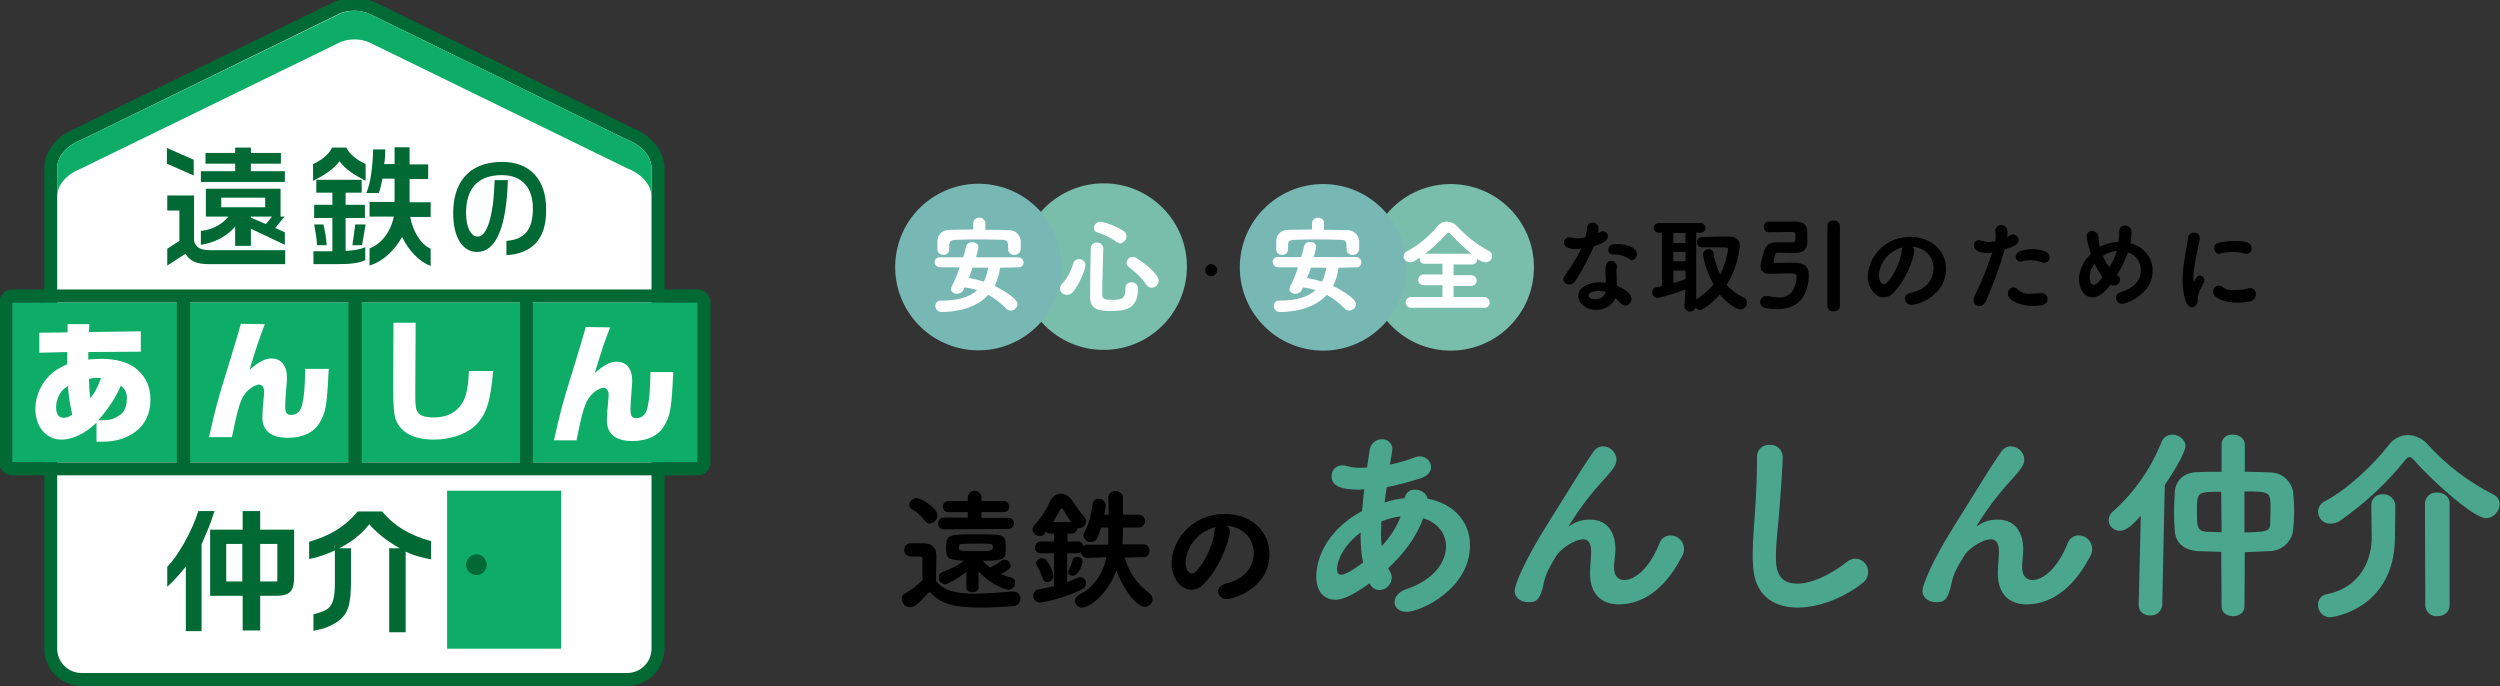 <?xml version="1.0" encoding="utf-8"?>
<!-- Generator: Adobe Illustrator 24.0.2, SVG Export Plug-In . SVG Version: 6.00 Build 0)  -->
<svg version="1.1" id="レイヤー_1" xmlns="http://www.w3.org/2000/svg" xmlns:xlink="http://www.w3.org/1999/xlink" x="0px"
	 y="0px" viewBox="0 0 699.5 192" style="enable-background:new 0 0 699.5 192;" xml:space="preserve">
<rect x="0" y="0" width="699.5" height="192" fill="#333333" stroke="none"/>
<style type="text/css">
	.st0{fill:#4AA78E;}
	.st1{fill:#79BEAB;}
	.st2{fill:#77B8B4;}
	.st3{fill:#FFFFFF;}
	.st4{fill:none;stroke:#006934;stroke-width:7.22;stroke-miterlimit:10;}
	.st5{fill:#0DAC67;}
	.st6{fill:#006934;}
</style>
<title>img_main</title>
<g>
	<path d="M254.7,169.9c-1.3,0-2.3-1-2.4-2.3c0-0.7,0.4-1.3,1-1.6c1.8-1,3.4-2.2,4.8-3.7c0-1.5,0-2.8,0-4.1v-1.6
		c0-0.8-0.3-0.9-1.5-0.9h-1.3c-0.6,0-2.3,0-2.3-1.8c0-1,0.7-1.9,1.7-1.9c0,0,0,0,0.1,0c1.4,0,2.5,0,3.6,0c2.4,0.1,3.6,1.1,3.6,3.6
		c0,2.1-0.1,4.7-0.1,7c2.4,2.9,6.1,3.5,10.8,3.5c3.7,0,7.8-0.4,10.6-0.6h0.2c1.1,0,2,0.8,2,1.9v0.1c0,1.2-0.9,2.1-2.1,2.1
		c-2.3,0.2-5.6,0.4-8.9,0.4c-8.4,0-11.2-1.2-14.5-4.4C256.6,169.4,255.7,169.9,254.7,169.9z M258.7,145.6c-0.9-1.2-2-2.3-3.4-3
		c-0.5-0.3-0.8-0.8-0.9-1.3c0.1-1.1,1-1.9,2.1-1.9c1.2,0,5.8,2.7,5.8,4.8c0,1.2-1,2.2-2.3,2.3C259.6,146.5,259,146.1,258.7,145.6
		L258.7,145.6z M264.2,148.1c-0.9,0.1-1.6-0.6-1.7-1.5c0-0.1,0-0.1,0-0.2c0-0.9,0.7-1.5,1.5-1.6h0.1l0,0h6.7v-1.5h-5.3
		c-0.9,0.1-1.6-0.6-1.7-1.4c-0.1-0.9,0.6-1.6,1.4-1.7c0.1,0,0.2,0,0.3,0h5.3v-1c0-1.1,0.9-1.9,1.9-1.9c1.1,0,1.9,0.9,1.9,1.9v1h6.1
		c0.9-0.1,1.6,0.6,1.7,1.4c0.1,0.9-0.6,1.6-1.4,1.7c-0.1,0-0.2,0-0.3,0h-6.1v1.6h7.5l0,0c0.8-0.1,1.6,0.6,1.6,1.4v0.1
		c0,0.9-0.7,1.6-1.5,1.6h-0.1L264.2,148.1z M273.8,164.4c0,0.9-0.8,1.3-1.7,1.3s-1.7-0.4-1.7-1.3l0,0V160c-2.4,1.9-5.3,3.5-6,3.5
		c-1-0.1-1.8-1-1.7-2c0-0.6,0.3-1.2,0.9-1.4c2.2-0.8,4.3-1.8,6.2-3.2c-0.4,0-0.9,0-1.3-0.1c-3-0.2-3.8-0.6-3.8-3.4
		c0-3.9,0.8-3.9,8.5-3.9s8.2,0,8.2,3.5s-0.1,3.9-6.4,3.9c0.6,0.7,1.3,1.3,2,1.9c1.1-0.5,2.1-1.1,3-1.8c0.8-0.6,1.8-0.5,2.4,0.3
		c0.2,0.3,0.3,0.6,0.4,0.9c0,0.9-0.9,1.5-2.8,2.4c1,0.4,2,0.8,3,1c0.6,0.1,1.1,0.7,1,1.4c0.1,1-0.7,1.9-1.8,2c-1.4,0-6-2.2-8.4-5.2
		L273.8,164.4L273.8,164.4z M273.4,152.1c-1.5,0-3.1,0-4.2,0.1c-0.9,0-0.9,0.3-0.9,1c0,1,0.1,1,5.3,1c4,0,4.2-0.1,4.2-1.1
		S277.7,152.1,273.4,152.1L273.4,152.1z"/>
	<path d="M314.7,156c1.1,4,3.5,7.5,6.8,9.9c0.6,0.4,1,1,1,1.7c0,1.2-1,2.2-2.2,2.2c-2.2,0-6.1-4.9-7.9-10.2
		c-2.9,7.4-7.9,10.4-9.6,10.4c-1.1,0-2-0.8-2-1.9l0,0c0-0.8,0.6-1.5,1.3-1.8c4-2,6.6-6,7.5-10.4l-5.3,0.2h-0.1
		c-0.9,0-1.7-0.7-1.8-1.6c-0.3,0.2-0.6,0.3-1,0.3h-2.8v8.1c1-0.4,1.9-0.8,2.8-1.2c0.3-0.1,0.5-0.2,0.8-0.2c0.9,0,1.7,0.8,1.7,1.7
		c0,0.8-0.5,1.4-1.2,1.7c-3.6,1.8-7.5,3-11.5,3.7c-1.1,0.1-2-0.7-2.1-1.8v-0.1c0-0.9,0.7-1.7,1.6-1.8c1.5-0.3,2.9-0.6,4.2-0.9v-9.2
		h-3.6c-0.8,0.1-1.6-0.5-1.7-1.4c0-0.1,0-0.1,0-0.2c0-0.9,0.7-1.7,1.6-1.7h0.1h3.6v-2.2H294c-0.5,0-0.9-0.1-1.3-0.5l-0.3,0.4
		c-0.3,0.5-0.9,0.8-1.5,0.8c-1,0-1.9-0.8-2-1.8c0-0.5,0.2-0.9,0.5-1.2c1.8-2,3.3-4.2,4.4-6.7c0.5-1.2,1.6-2.1,3-2.2
		c1.4,0.1,2.6,0.9,3.3,2.1c1,1.6,2.2,3.2,3.4,4.6c0.3,0.3,0.4,0.7,0.4,1.1c-0.1,1.1-0.9,1.9-2,1.9c-0.1,0-0.3,0-0.4,0
		c-0.1,0.8-0.8,1.5-1.6,1.5h-1.2v2.2h2.8c0.8-0.1,1.5,0.5,1.6,1.3c0.4-0.3,0.8-0.5,1.3-0.4h5.7v-0.6c0-1.1,0-2.6,0-4.2h-2
		c-1,3.2-1.3,4-2.9,4c-1,0.1-1.9-0.7-2.1-1.7c0-0.3,0.1-0.6,0.3-0.9c1.5-2.6,1.9-5.5,2.3-8c0.1-0.9,0.9-1.5,1.7-1.4
		c1.1-0.1,1.9,0.8,2,1.8l0,0c-0.1,0.9-0.2,1.7-0.4,2.6h1.2c0-1.8,0-3.5-0.1-4.6c-0.1-1,0.7-1.9,1.7-2c0.1,0,0.2,0,0.3,0
		c1.1-0.1,2.1,0.8,2.1,1.9v0.1v4.6h4.4l0,0c1,0,1.8,0.8,1.8,1.8s-0.8,1.8-1.8,1.8l0,0h-4.4c0,1.5,0,2.9-0.1,3.9c0,0.3,0,0.6,0,0.8
		h5.8c1,0,1.7,0.8,1.7,1.7v0.1c0.1,0.9-0.6,1.8-1.5,1.8H320h-0.1L314.7,156z M291.7,161.7c-0.4-1.2-0.9-2.3-1.5-3.3
		c-0.2-0.2-0.2-0.5-0.3-0.8c0.1-0.9,0.9-1.5,1.7-1.4c0.4,0,0.9,0.2,1.1,0.5c1.1,1.3,1.8,2.8,2,4.4c0.1,0.9-0.7,1.7-1.6,1.8l0,0
		C292.4,162.9,291.9,162.4,291.7,161.7L291.7,161.7z M299.7,146.1c-1-1.4-1.9-3-2.4-3.8c-0.1-0.1-0.2-0.1-0.3-0.1
		c-0.1,0-0.2,0.1-0.2,0.1c-0.7,1.3-1.4,2.6-2.2,3.8H299.7z M298.9,160c0-0.3,0.1-0.6,0.3-0.8c0.4-0.8,0.7-1.6,0.9-2.4
		c0.1-0.6,0.6-1,1.3-1c0.8,0,1.5,0.6,1.5,1.4c0,0.4-1,3.9-2.7,3.9C299.5,161.1,298.9,160.7,298.9,160L298.9,160z"/>
	<path d="M344.1,148.6c0,3-3.4,11.2-7.5,15c-0.9,0.9-2,1.4-3.3,1.4c-2.6,0-5.5-2.9-5.5-7.4c0-6,5.3-13.8,15-13.8
		c7.5,0,12.4,5.1,12.4,11.2c0,9.5-9.9,12.6-11.9,12.6c-1.2,0.1-2.3-0.8-2.5-2v-0.1c0-0.9,0.7-1.8,2.1-2.2c5.7-1.3,7.9-4.9,7.9-8.6
		c0-3.4-2.3-7.1-7.5-7.6C343.9,147.5,344.1,148.1,344.1,148.6z M331.7,157.3c0,1.6,0.7,3.2,1.8,3.2c1.7,0,5.9-6.9,6.3-11.8
		c0-0.4,0.1-0.8,0.3-1.2C335.5,148.6,332.1,152.5,331.7,157.3z"/>
	<path class="st0" d="M393.1,139.1c0.3-1.3,1.5-2.2,2.8-2.1c1.6,0,3.3,1,3.5,2.5c8,1.6,11.9,7,11.9,13.1c0,12.1-13.7,18.6-17.8,18.6
		c-2.1,0-3.3-1.3-3.3-2.7s1-2.9,3.4-3.7c7.5-2.5,11-7.5,11-11.9c0-3.5-2.3-6.7-6.4-7.9c-1.9,5.4-5.6,10.1-9.8,14l0.4,0.7
		c0.4,0.6,0.6,1.2,0.6,1.9c0,1.9-1.5,3.4-3.4,3.5c-1.2,0-2.3-0.7-2.8-1.9c-5.8,4.2-8.2,4.6-9.5,4.6c-2.8,0-5.4-1.7-5.4-6.6
		c0-1.1,0.1-11.3,12.8-18.2c0.2-2,0.4-4,0.6-6.1c-0.5,0-0.9,0.1-1.3,0.1c-4.8,0-7.8-0.8-7.8-3.7c-0.1-1.7,1.2-3.1,2.9-3.1
		c0,0,0,0,0.1,0c0.4,0,0.8,0.1,1.2,0.2c1.4,0.4,2.8,0.5,4.2,0.5c0.5,0,1-0.1,1.5-0.1l0.7-4.6c0.1-1.8,1.6-3.3,3.4-3.3
		c1.6-0.1,2.9,1.1,3,2.7c0,0.1,0,0.1,0,0.2c0,0.2-0.5,2.9-0.7,4.2c2.4-0.5,4.8-1.2,7.2-2.1c1.6-0.6,3.4,0.1,4.1,1.7
		c0.1,0.3,0.2,0.7,0.2,1.1c0,1.2-0.8,2.4-2.8,3.1c-3.2,1-6.4,1.9-9.6,2.5l-0.6,4.3c1.8-0.6,3.7-1,5.5-1.2L393.1,139.1z M380.7,150.1
		V149c-4.9,3.6-6.6,8-6.6,10.3c0,1.1,0.5,1.5,1.2,1.5c1.5,0,5.2-2.7,6.1-3.4C380.9,155,380.7,152.6,380.7,150.1z M386.5,145.9
		c0,1.2-0.1,2.3-0.1,3.4s0.1,2.4,0.2,3.5c2.3-2.4,4.1-5.2,5.3-8.3C390,144.7,388.2,145.2,386.5,145.9z"/>
	<path class="st0" d="M452.9,169.1c-4.3,0-8-2.4-8-8.6v-0.2c0-2.3,0.3-3.9,0.3-5.9s-0.5-3.5-2.2-3.5c-2.7,0-6.6,3-7.6,4.7
		c-1.5,2.5-3,4.9-3.5,7.8c-1,4.6-2.1,5.1-4.3,5.1c-1.7,0-3.8-1-3.8-3.2c0-1.4,2.3-7.8,9.6-19.3l9.1-14.6c1-1.6,2.5-3.7,3.2-4.8
		c0.6-1,1.6-1.7,2.8-1.7c2,0,3.7,1.6,3.8,3.6c0,1-0.1,1.9-3.2,5.3c-3.8,4.1-7.2,8.5-10.1,13.3c0,0.1,0,0.1,0.1,0.1s0.2-0.1,0.3-0.2
		c1.6-1.1,3.6-1.7,5.5-1.6c5.4,0,7.1,4.3,7.1,8.3c0,1.8-0.4,3.2-0.4,5c0,2.5,1.2,3.6,2.9,3.6c2.2,0,6.5-2.1,9.8-10.2
		c0.4-1.3,1.6-2.3,3.1-2.3c2.1,0,3.8,1.7,3.8,3.8c0,0.8-0.2,1.5-0.6,2.1C465.3,166,458.6,169.1,452.9,169.1z"/>
	<path class="st0" d="M496.9,155.8c0,3.1,0.3,7.5,6,7.5c3.8,0,8.9-2.2,13.9-6.1c0.7-0.6,1.6-0.9,2.5-0.9c2.1,0.2,3.6,2,3.4,4.1
		c-0.1,1-0.6,2-1.4,2.6c-5.2,4.2-12.3,7-18.3,7c-6.8,0-12.3-3.5-12.5-12.1c-0.1-0.9-0.1-1.8-0.1-2.6c0-4.9,0.5-9.3,0.8-14.4
		c0.2-3.2,0.4-7.9,0.4-11.3V128c-0.1-1.8,1.2-3.4,3-3.5c0.2,0,0.3,0,0.5,0c1.9-0.2,3.5,1.2,3.7,3.1c0,0.1,0,0.1,0,0.2
		c0,1.6-0.3,7.2-0.8,13.1C497.7,146.2,496.9,150.9,496.9,155.8z"/>
	<path class="st0" d="M567,169.1c-4.3,0-8-2.4-8-8.6v-0.2c0-2.3,0.3-3.9,0.3-5.9s-0.5-3.5-2.2-3.5c-2.7,0-6.7,3-7.6,4.7
		c-1.5,2.5-3,4.9-3.5,7.8c-1,4.6-2.1,5.1-4.3,5.1c-1.7,0-3.8-1-3.8-3.2c0-1.4,2.3-7.8,9.6-19.3l9.1-14.6c1-1.6,2.5-3.7,3.2-4.8
		c0.6-1,1.6-1.7,2.8-1.7c2,0,3.7,1.6,3.8,3.6c0,1-0.1,1.9-3.2,5.3c-3.8,4.1-7.2,8.5-10.1,13.3c0,0.1,0,0.1,0.1,0.1s0.2-0.1,0.3-0.2
		c1.6-1.1,3.6-1.7,5.5-1.6c5.4,0,7.1,4.3,7.1,8.3c0,1.8-0.3,3.2-0.3,5c0,2.5,1.2,3.6,2.9,3.6c2.2,0,6.5-2.1,9.8-10.2
		c0.4-1.3,1.6-2.3,3.1-2.3c2.1,0,3.8,1.7,3.8,3.8c0,0.8-0.2,1.5-0.6,2.1C579.4,166,572.7,169.1,567,169.1z"/>
	<path class="st0" d="M599,144.3c-2.3,2.5-3.9,4.2-5.9,4.2c-1.7,0-3.1-1.3-3.1-3c0-0.9,0.5-1.8,1.2-2.4c6-5.3,10.6-12,13.6-19.4
		c0.4-1.3,1.7-2.1,3-2.1c1.8,0,3.7,1.4,3.7,3.2c0,1-1.5,4.6-5.8,10.9l-0.7,33.5c-0.1,1.7-1.5,3.1-3.3,3h-0.1
		c-1.7,0.1-3.1-1.1-3.2-2.7v-0.1v-0.1L599,144.3z M621.5,154.4c-2.3-0.1-4.6-0.1-6.5-0.2c-4.3-0.3-6.3-2.6-6.5-5.7
		c-0.1-1.4-0.2-3.1-0.2-4.9c0-2,0.1-4,0.2-5.8c0.1-2.5,1.7-5.6,6.4-5.7c2-0.1,4.3-0.1,6.7-0.1v-7.6c0-1.6,1.3-2.9,2.9-2.8
		c0.1,0,0.2,0,0.3,0c1.6,0,3.3,1,3.3,2.8v7.6c2.6,0,5.1,0.1,7.3,0.2c3.1,0.1,5.6,2.3,6.2,5.3c0.2,1.9,0.3,3.8,0.3,5.7
		c0,1.7-0.1,3.5-0.3,5.2c-0.4,3.3-3.2,5.7-6.5,5.8c-2.2,0.1-4.6,0.2-7,0.3l-0.1,15.2c0,1.8-1.6,2.7-3.2,2.7s-3.2-0.9-3.2-2.7
		L621.5,154.4z M621.5,137.6c-6.8,0-6.8,0-6.8,5.6c0,4.2,0.1,5.4,2.7,5.6l4.2,0.1L621.5,137.6z M628,149c5.9-0.2,7-0.2,7.2-2.3
		c0-1.1,0.1-2.7,0.1-4.2c0-4.9,0-5-7.3-5V149z"/>
	<path class="st0" d="M663.5,141.3c0-1.7,1.3-3,3-3c0.1,0,0.2,0,0.2,0c1.8-0.1,3.3,1.2,3.5,3l0,0v1.3c0,2.5-0.1,7.1-0.1,8.4
		c-0.5,19.6-17.6,21.7-18,21.7c-1.8,0.1-3.4-1.3-3.5-3.2c0-0.1,0-0.2,0-0.3c-0.1-1.4,0.9-2.6,2.3-2.9c10.2-2,12.7-10.5,12.7-15.8
		L663.5,141.3z M675.4,128.7c-0.5-0.5-0.8-0.8-1.2-0.8s-0.7,0.2-1.2,0.8c-5.2,6.5-11.3,12.1-18.1,16.9c-0.8,0.6-1.8,0.9-2.8,0.9
		c-1.9,0.1-3.5-1.4-3.5-3.3l0,0c0-1.3,0.8-2.5,2-3c6.4-3.4,13.5-10.2,17.8-15.7c1.2-1.7,3.2-2.7,5.3-2.8c2.2,0.1,4.3,1.1,5.7,2.8
		c5.2,5.7,11.4,10.4,18.3,13.9c1.1,0.5,1.7,1.6,1.7,2.7c-0.1,2.1-1.7,3.8-3.8,3.9C691.9,144.9,680,134,675.4,128.7L675.4,128.7z
		 M678.5,140.9c0-1.7,1.4-3.1,3.2-3.1c0.1,0,0.1,0,0.2,0c1.7,0,3.5,1,3.5,3.1v28.4c0,2.1-1.7,3.1-3.4,3.1c-1.7,0.2-3.2-1.1-3.4-2.8
		c0-0.1,0-0.2,0-0.2L678.5,140.9L678.5,140.9z"/>
	<path d="M447.3,63.9c0,0.5-0.1,0.9-0.3,1.4c0.2-0.1,0.3-0.2,0.5-0.3c0.3-0.2,0.6-0.3,0.9-0.3c0.8,0,1.5,0.6,1.5,1.4
		c0,0.7-0.5,1.8-3.9,2.8c-1.5,3.4-3.2,6.6-5.2,9.7c-0.4,0.6-1,1-1.7,1c-0.8,0.1-1.6-0.6-1.7-1.4c0-0.4,0.2-0.7,0.4-1
		c3.4-5,3.7-5.7,4.6-7.6c-0.5,0.1-0.9,0.1-1.4,0.1c-2.5,0-3.4-0.9-3.4-1.8c0-0.8,0.6-1.4,1.4-1.5h0.1c0.2,0,0.5,0,0.7,0.1
		c0.5,0.1,1,0.2,1.5,0.2c0.8,0,1.5-0.1,2.3-0.3c0.2-0.9,0.4-1.8,0.5-2.8c0.1-0.8,0.8-1.4,1.5-1.3C446.5,62.3,447.3,63,447.3,63.9
		L447.3,63.9L447.3,63.9z M449.3,77.8c0-0.6-0.1-1.1-0.1-1.7v-0.3c0-1.6,0.2-2.8,1.6-2.8c0.8,0,1.5,0.6,1.6,1.4c0,0,0,0,0,0.1
		s0,0.2,0,0.3c-0.1,0.4-0.1,0.9-0.1,1.3c0,2,0.1,3,0.1,3.8c1.5,0.6,4.1,2.1,4.1,3.8c0,0.9-0.7,1.7-1.7,1.8c-0.5,0-1.1-0.3-1.4-0.7
		c-0.4-0.5-0.9-0.9-1.4-1.3c-1,2-3.1,3.2-5.3,3.2c-2.9,0-5.1-1.8-5.1-3.9c0-2.4,2.8-3.8,6-3.8c0.6,0,1.1,0,1.7,0.1L449.3,77.8z
		 M449.2,81.7c-0.6-0.2-1.3-0.3-2-0.3c-1.2,0-2.7,0.4-2.7,1.3c0,0.2,0.1,1,1.9,1c1.2,0.1,2.4-0.6,2.8-1.8L449.2,81.7z M455.8,72.4
		c-1.2-0.8-2.6-1.2-4-1.2h-0.5c-0.7,0-1.3-0.5-1.3-1.2v-0.1c0-1.6,1.7-1.6,2.6-1.6c2.7,0,5.4,1,5.4,2.8c0,0.9-0.6,1.6-1.5,1.7
		C456.2,72.7,456,72.6,455.8,72.4L455.8,72.4z"/>
	<path d="M471.6,81c-2.6,1-5.2,1.8-7.9,2.4c-0.8-0.1-1.4-0.8-1.4-1.7c0-0.6,0.4-1.2,1-1.3c0.6-0.1,1.2-0.2,1.7-0.4V65.1h-0.9
		c-0.7,0-1.4-0.6-1.4-1.3s0.6-1.4,1.4-1.4l0,0h11.7c0.7,0,1.4,0.6,1.4,1.4c0,0.7-0.6,1.3-1.4,1.3h-1.2v18.7l0.1-0.1
		c1.8-1.1,3.4-2.5,4.8-4.1c-1.5-2.6-2.6-5.5-3-8.4c0-0.8,0.7-1.5,1.6-1.5l0,0c0.6,0,1.2,0.4,1.3,1c0.3,2.1,1,4.2,1.9,6.1
		c1.1-2.2,1.9-4.6,2.2-7.1c0-0.5-0.1-0.5-3.1-0.5c-1.3,0-2.7,0-4,0h-0.1c-0.8,0.1-1.4-0.5-1.5-1.3v-0.1c0-0.8,0.6-1.5,1.4-1.5h0.1
		c1.5,0,3.3-0.1,4.8-0.1c1.1,0,2.1,0,2.8,0c2,0,2.9,1,2.9,2.7c-0.4,3.8-1.6,7.5-3.7,10.8c1.3,1.5,2.9,2.7,4.7,3.5
		c0.6,0.2,1,0.8,1,1.5c0,1-0.8,1.8-1.8,1.9c-1.1,0-3.6-1.6-5.8-4.2c-1.6,1.9-4.5,4.3-5.5,4.3c-0.5,0-0.9-0.2-1.3-0.6
		c-0.3,0.8-1.2,1.3-2,1c-0.6-0.2-1.1-0.8-1.1-1.4L471.6,81z M471.6,65.2h-3.4V68h3.4V65.2z M471.6,70.5h-3.4v2.6h3.4V70.5z
		 M471.6,75.7h-3.4v3.5c1.2-0.3,2.3-0.7,3.4-1.1V75.7z"/>
	<path d="M494.9,65c-0.8,0-1.4-0.6-1.4-1.4v-0.1c0-0.8,0.6-1.5,1.4-1.5c0,0,0,0,0.1,0h1.1h6.1c3.5,0,3.5,1.8,3.5,4.4
		c0,0.5,0,1,0,1.5c-0.1,2-1.4,2.9-3.5,2.9l-4.6-0.1c-0.6,0-0.8,0.2-0.9,0.5c-0.2,0.6-0.4,1.3-0.4,2c0,0.3,0.1,0.4,0.4,0.4
		c0.7,0,2.7-0.1,4.3-0.1c2.9,0,5.1,0.2,5.1,3.6c0,1.8-0.4,3.5-1.1,5.1c-1.4,3-4.3,4.3-7.7,4.3c-1.1,0-2.2-0.1-3.3-0.3
		c-0.9-0.1-1.6-0.9-1.5-1.9c0.1-0.9,0.9-1.6,1.9-1.5c0.3,0,0.6,0,0.8,0.1c0.8,0.2,1.6,0.3,2.4,0.3c1.6,0.2,3.2-0.6,4.1-2
		c0.6-1.1,0.9-2.3,1-3.6c0-1-0.3-1.1-2.2-1.1s-4.6,0.1-5.3,0.1c-2,0-2.6-0.9-2.6-2.1c0-0.2,0-0.4,0.1-0.7c0.9-4.5,1.5-6,4.3-6h0.1
		h4.3c0.8,0,1-0.5,1-1.3c0-1.2-0.1-1.6-1-1.6L494.9,65z M511.3,63.2c0-0.9,0.7-1.5,1.6-1.5h0.1c0.9-0.1,1.7,0.5,1.8,1.4v0.1v22.5
		c0,0.9-0.9,1.4-1.8,1.4c-0.8,0.1-1.6-0.5-1.7-1.4c0,0,0,0,0-0.1L511.3,63.2z"/>
	<path d="M535.6,70.1c0,2.4-2.7,8.9-6,12c-0.7,0.7-1.6,1.1-2.6,1.1c-2,0-4.4-2.3-4.4-5.9c0.3-6.3,5.7-11.2,12-11
		c6,0,9.9,4.1,9.9,8.9c0,7.5-7.9,10.1-9.5,10.1c-1,0.1-1.9-0.6-2-1.6v-0.1c0-0.7,0.5-1.5,1.7-1.7c4.6-1,6.3-3.9,6.3-6.9
		c0-2.7-1.8-5.6-6-6C535.4,69.3,535.6,69.6,535.6,70.1z M525.7,77c0,1.3,0.6,2.5,1.4,2.5c1.4,0,4.7-5.5,5-9.4c0-0.3,0.1-0.6,0.3-0.9
		C528.7,70.1,526,73.2,525.7,77z"/>
	<path d="M556.3,70.8c-1.6,0-4-0.3-4-2.2c-0.1-0.7,0.5-1.3,1.2-1.4c0.1,0,0.1,0,0.2,0c0.3,0,0.6,0.1,0.9,0.2
		c0.7,0.2,1.4,0.4,2.1,0.3c0.5,0,1-0.1,1.6-0.2c0-0.4,0.1-0.7,0.1-1.1c0-0.5,0-1.1-0.1-1.9v-0.1c0-0.8,0.7-1.4,1.5-1.4h0.1
		c1.2,0,1.8,0.7,1.8,2.3c0,0.3,0,0.7-0.1,1c0.2-0.1,0.5-0.2,0.7-0.4c0.3-0.2,0.6-0.3,0.9-0.3c0.9,0,1.6,0.7,1.6,1.6
		s-0.9,1.7-3.9,2.6c-1.4,5-3.2,9.8-5.3,14.6c-0.3,0.7-1,1.2-1.8,1.2c-0.9,0-1.6-0.6-1.6-1.5V84c0-0.4,0.1-0.8,0.3-1.2
		c2-4,3.6-8.1,5-12.3C557,70.8,556.6,70.8,556.3,70.8z M568.8,85.6c-3.7,0-7-1.6-7-3.4c0-1,0.7-1.8,1.6-1.8c0.5,0,0.9,0.2,1.2,0.6
		c0.8,0.8,2,1.3,3.2,1.2c0.8,0,1.9-0.1,3.2-0.2h0.2c0.9,0,1.7,0.7,1.7,1.6v0.1C573,84.9,572,85.6,568.8,85.6z M571.4,73.4
		c-1.2-0.4-2.4-0.6-3.6-0.6c-0.7,0-1.4,0.1-2,0.3c-0.2,0-0.3,0.1-0.5,0.1c-0.7,0-1.3-0.6-1.3-1.4l0,0c0-2,3.9-2.1,4.6-2.1
		c1.1,0,4.9,0.2,4.9,2.3c0,0.8-0.6,1.4-1.3,1.5c0,0,0,0-0.1,0C571.8,73.6,571.6,73.5,571.4,73.4L571.4,73.4z"/>
	<path d="M592.6,77.1c0.4,0.2,0.6,0.6,0.6,1.1c0,0.9-0.7,1.6-1.6,1.7c-0.4,0-0.7-0.1-1-0.3c-0.3,0.4-0.6,0.8-1,1.2
		c-1.5,1.7-3,2.4-4.2,2.4c-2.2,0-3.7-2.3-3.7-5.1c0.1-2.7,1.3-5.2,3.3-7c-0.5-1.6-0.9-3.2-1.2-4.9c0-0.8,0.6-1.5,1.4-1.6h0.1
		c1,0,1.8,0.8,1.9,1.8c0,0.9,0.2,1.8,0.3,2.7l0.3-0.2c1.5-0.7,3.2-1.2,4.9-1.2c0.2-1,0.3-2,0.3-3l0,0c-0.1-0.8,0.5-1.5,1.3-1.6
		c0.1,0,0.2,0,0.3,0c1,0,1.8,0.8,1.8,1.8V65c0,1-0.1,2-0.3,3.1c3.7,0.8,6.3,4.1,6.2,7.8c0,6.3-7.3,9.1-8.4,9.1
		c-1,0.1-1.8-0.7-1.9-1.7c0-0.6,0.4-1.3,1.5-1.6c4.1-1.3,5.5-3.7,5.5-6c0.1-2.3-1.4-4.4-3.6-5.1c-0.8,2.3-1.8,4.4-3.1,6.4
		L592.6,77.1z M586.1,73.8c-0.9,1.1-1.4,2.4-1.4,3.8s0.5,2.1,1.1,2.1c0.8,0,1.8-1.2,2.5-2.2C587.4,76.4,586.7,75.1,586.1,73.8z
		 M592.3,70.2c-1.4,0.1-2.7,0.6-3.9,1.4c0.4,1.1,1,2.2,1.8,3.1C591.1,73.3,591.8,71.9,592.3,70.2L592.3,70.2z"/>
	<path d="M610.7,78.3c0-1.1,0.1-2.3,0.2-3.4c0.4-3.4,1.1-6.4,1.3-8.2c0-0.9,0.8-1.6,1.7-1.6s1.6,0.6,1.6,1.5c0,0.1,0,0.2,0,0.3
		c-0.2,1.2-1.1,4.7-1.5,7.7c-0.2,1-0.2,1.9-0.3,2.9c0,0.4,0,0.7,0.1,1.1c0,0.1,0,0.2,0.1,0.2s0.1,0,0.1-0.1c0.4-1,0.9-1.6,1.5-1.6
		c0.8,0,1.3,0.7,1.3,1.4c0,0.2,0,0.4-0.2,0.6c-1.6,2.9-1.7,3.9-1.7,4.9c0.1,0.9-0.5,1.8-1.4,2c-0.1,0-0.1,0-0.2,0
		C611.3,86,610.7,81.3,610.7,78.3z M625.9,84.7c-3.4,0-6.7-1.3-6.7-3.1c0-0.9,0.7-1.7,1.6-1.7c0.4,0,0.9,0.2,1.2,0.5
		c0.9,0.6,1.9,0.9,3,0.8c1.3,0,2.7-0.2,4-0.5c0.2,0,0.3-0.1,0.5-0.1c0.9,0,1.6,0.6,1.7,1.5c0,0.1,0,0.1,0,0.2c0,0.9-0.6,1.8-1.5,2
		C628.4,84.6,627.2,84.7,625.9,84.7z M628.5,71c-0.2,0-0.3,0-0.5-0.1c-1-0.2-2.1-0.4-3.2-0.4c-1.1,0-2.3,0.1-3.4,0.4
		c-0.1,0-0.3,0.1-0.4,0.1c-0.9,0-1.5-0.8-1.5-1.6c0-0.8,0.6-1.4,1.4-1.5c1.4-0.3,2.9-0.5,4.3-0.5c3.4,0,4.8,0.6,4.8,2.1
		C630.1,70.3,629.4,71,628.5,71L628.5,71z"/>
	<path d="M338.9,77.3c-0.9,0-1.7-0.8-1.7-1.7s0.8-1.7,1.7-1.7c0.9,0,1.7,0.8,1.7,1.7C340.5,76.5,339.8,77.3,338.9,77.3z"/>
	<circle class="st1" cx="308.8" cy="74.6" r="23.3"/>
	<circle class="st1" cx="405.9" cy="74.8" r="23.3"/>
	
		<ellipse transform="matrix(0.173 -0.985 0.985 0.173 152.712 331.568)" class="st2" cx="273.9" cy="74.8" rx="23.3" ry="23.3"/>
	<circle class="st2" cx="370.2" cy="74.8" r="23.3"/>
	<path class="st3" d="M279.8,74.9c-0.2,1.8-0.7,3.5-1.5,5.1c1.2,0.6,6.4,3.3,6.4,5.1c-0.1,1-0.9,1.8-1.9,1.8c-0.5,0-1-0.2-1.3-0.6
		c-1.5-1.5-3.1-2.8-5-3.8c-3.6,4.1-9.9,4.8-13,4.8c-0.9,0.1-1.7-0.6-1.8-1.6v-0.1c0-0.9,0.7-1.6,1.6-1.5c0.1,0,0.1,0,0.2,0
		c4.2,0,7.6-0.8,9.9-2.9c-1.1-0.4-2.3-0.6-3.5-0.8l-0.3,0.6c-0.3,0.8-1.1,1.2-1.9,1.2s-1.6-0.5-1.6-1.3c0-0.3,0.1-0.5,0.2-0.8
		c0.9-1.7,1.6-3.5,2.2-5.3H263c-0.8,0-1.4-0.6-1.5-1.3v-0.1c0-0.8,0.6-1.4,1.4-1.4h0.1h6.5c0.3-1,0.6-2,0.8-3
		c0.2-0.8,0.9-1.3,1.7-1.2c0.9-0.1,1.7,0.5,1.8,1.4l0,0c0,0-0.3,1.3-0.7,2.8h11.8c0.8,0,1.4,0.6,1.5,1.3v0.1c0,0.8-0.6,1.4-1.4,1.4
		h-0.1L279.8,74.9z M275.7,64.3c2.2,0,4.4,0,6.5,0.1c1.7-0.1,3.2,1.2,3.4,2.9v0.1c0,0.5,0,1,0,1.4s0,0.7,0,1
		c-0.1,0.9-0.9,1.6-1.8,1.5c-0.8,0.1-1.6-0.5-1.7-1.3v-0.1v-0.1c0-2.1-0.1-2.7-1.7-2.7c-2.2-0.1-4.6-0.1-7-0.1c-2.1,0-4.1,0-5.9,0.1
		c-1.5,0-1.8,0.5-1.9,1.5c0,0.4,0,0.6,0,1.1v0.1c0,0.9-0.8,1.6-1.7,1.5l0,0c-0.9,0-1.6-0.6-1.6-1.5v-0.1c0-0.4,0-0.8,0-1.1
		s0-0.8,0-1.3c0.1-1.5,1.1-3,3.5-3c2.1,0,4.3-0.1,6.5-0.1v-1.8c0.1-1,1-1.6,1.9-1.5c0.8,0.1,1.5,0.7,1.5,1.5L275.7,64.3z
		 M272.1,74.9c-0.3,1-0.7,2-1,2.9c1.4,0.2,2.8,0.6,4.2,1c0.6-1.2,1-2.6,1.2-3.9H272.1z"/>
	<path class="st3" d="M298.5,82.5c-1,0-1.8-0.7-1.9-1.7c0-0.5,0.2-1,0.6-1.4c1.5-1.6,2.5-3.6,3.1-5.7c0.2-0.7,0.9-1.2,1.6-1.2
		c1,0,1.8,0.7,1.8,1.7c0,1.2-1.8,5.6-3.5,7.5C299.8,82.2,299.2,82.5,298.5,82.5z M310.8,87c-3.4,0-5.8-0.4-5.8-4
		c0-3.3,0.1-9,0.2-13.5c0-0.9,0.7-1.6,1.5-1.6c0.1,0,0.1,0,0.2,0c0.9-0.1,1.7,0.6,1.8,1.5v0.1v0.1c-0.1,4.5-0.3,9.6-0.3,12.9
		c0,1.3,1.1,1.4,2.7,1.4c2.9,0,3.8-0.3,3.8-3.2c-0.1-0.9,0.6-1.6,1.4-1.7c0.1,0,0.1,0,0.2,0c1-0.1,1.9,0.7,1.9,1.7
		c0,0.1,0,0.2,0,0.2C318.4,87,313.9,87,310.8,87z M312.3,67.6c-1.6-1.1-3.4-2-5.3-2.6c-0.6-0.1-0.9-0.6-0.9-1.2c0-1,0.8-1.7,1.8-1.8
		c2.4,0.5,4.6,1.4,6.6,2.7c0.4,0.3,0.7,0.8,0.7,1.4c0,1-0.8,1.9-1.9,2C312.9,68,312.6,67.8,312.3,67.6L312.3,67.6z M320.7,79.6
		c-1.3-1.9-3-3.5-4.9-4.9c-0.4-0.3-0.6-0.7-0.6-1.2c0.1-0.9,0.8-1.6,1.7-1.6c0.4,0,0.8,0.1,1.1,0.3c5,3.3,6.2,5.4,6.2,6.3
		c0,1.1-0.9,2-2,2C321.6,80.5,321,80.1,320.7,79.6L320.7,79.6z"/>
	<path class="st3" d="M374.5,74.9c-0.2,1.8-0.7,3.5-1.5,5.1c1.2,0.6,6.4,3.3,6.4,5.1c-0.1,1-0.9,1.8-1.9,1.8c-0.5,0-1-0.2-1.3-0.6
		c-1.5-1.5-3.1-2.8-5-3.8c-3.6,4.1-9.9,4.8-13,4.8c-0.9,0.1-1.7-0.6-1.8-1.6v-0.1c0-0.9,0.7-1.6,1.6-1.5h0.1c4.2,0,7.6-0.8,10-2.9
		c-1.1-0.4-2.3-0.6-3.5-0.8l-0.3,0.6c-0.3,0.8-1.1,1.2-1.9,1.2s-1.6-0.5-1.6-1.3c0-0.3,0.1-0.5,0.2-0.8c0.9-1.7,1.6-3.5,2.2-5.3
		h-5.6c-0.8,0-1.4-0.6-1.5-1.4v-0.1c0-0.8,0.6-1.4,1.4-1.4h0.1h6.5c0.3-1,0.5-2,0.8-3c0.2-0.8,0.9-1.3,1.6-1.2
		c0.9-0.1,1.7,0.5,1.8,1.4l0,0c0,0-0.3,1.3-0.7,2.8h11.8c0.8,0,1.4,0.6,1.5,1.4v0.1c0,0.8-0.6,1.4-1.3,1.4h-0.1L374.5,74.9z
		 M370.4,64.3c2.2,0,4.3,0,6.5,0.1c1.7-0.1,3.2,1.2,3.4,2.9v0.1c0,0.5,0,1,0,1.4s0,0.7,0,1c-0.1,0.9-0.9,1.6-1.8,1.5
		c-0.8,0.1-1.6-0.5-1.7-1.3v-0.1v-0.1c0-2.1-0.1-2.7-1.7-2.7c-2.2-0.1-4.6-0.1-7-0.1c-2,0-4.1,0-5.9,0.1c-1.5,0-1.8,0.5-1.8,1.5
		c0,0.4,0,0.6,0,1.1v0.1c0,0.9-0.8,1.6-1.7,1.5l0,0c-0.9,0.1-1.6-0.6-1.6-1.5v-0.1c0-0.4,0-0.8,0-1.1s0-0.8,0-1.3
		c0.1-1.5,1.1-3,3.5-3c2.1,0,4.4-0.1,6.5-0.1v-1.8c0.1-1,1-1.6,1.9-1.5c0.8,0.1,1.5,0.7,1.5,1.5L370.4,64.3z M366.8,74.9
		c-0.3,1-0.7,2-1.1,2.9c1.4,0.2,2.8,0.6,4.2,1c0.6-1.2,1-2.6,1.2-3.9H366.8z"/>
	<path class="st3" d="M394.9,86.1c-0.8,0.1-1.5-0.5-1.6-1.4v-0.1c0-0.8,0.7-1.5,1.5-1.5h0.1h8.7v-3.3h-5.3c-0.8,0-1.5-0.7-1.5-1.5
		s0.7-1.5,1.5-1.5h5.3v-3h-4.9c-0.8,0.1-1.5-0.5-1.5-1.3v-0.1c0-0.1,0-0.3,0.1-0.4c-1.3,1-2,1.4-2.8,1.4c-0.9,0-1.7-0.7-1.8-1.6
		c0-0.7,0.4-1.2,1-1.5c3.2-1.7,6.1-4.1,8.4-6.9c0.7-0.9,1.7-1.4,2.8-1.4c1.2,0.1,2.2,0.6,3,1.5c2.5,2.7,5.4,5,8.7,6.7
		c0.6,0.3,0.9,0.8,0.9,1.4c0,1-0.8,1.8-1.9,1.8c-0.8-0.1-1.7-0.5-2.3-1v0.2c0,0.8-0.6,1.4-1.4,1.4c-0.1,0-0.1,0-0.2,0h-5v3h5
		c0.8,0,1.5,0.7,1.5,1.5s-0.7,1.5-1.5,1.5h-5v3.1h8.6c0.8,0,1.5,0.7,1.5,1.5c0,0,0,0,0,0.1c0,0.8-0.6,1.4-1.3,1.4
		c-0.1,0-0.1,0-0.2,0L394.9,86.1z M411.7,71c-2-1.7-4-3.5-5.7-5.4c-0.3-0.4-0.5-0.5-0.7-0.5s-0.4,0.2-0.7,0.5
		c-1.8,2-3.8,3.8-5.8,5.4H411.7z"/>
	<g>
		<g>
			<path class="st4" d="M103.2,3.8l72.3,35.3c3.5,1.3,6.8,4.3,6.8,8v134.4c0,3.8-3.1,6.8-6.8,6.8H22.8c-3.8,0-6.8-3.1-6.8-6.8V47.1
				c0-3.8,3.2-6.6,6.8-8L95,3.8C95,3.8,98.6,2,103.2,3.8z"/>
			<path class="st3" d="M103.2,3.8l72.3,35.3c3.5,1.3,6.8,4.3,6.8,8v134.4c0,3.8-3.1,6.8-6.8,6.8H22.8c-3.8,0-6.8-3.1-6.8-6.8V47.1
				c0-3.8,3.2-6.6,6.8-8L95,3.8C95,3.8,98.6,2,103.2,3.8z"/>
		</g>
		<g>
			<path class="st5" d="M175.5,39.1L103.2,3.8C98.6,2,95,3.9,95,3.9L22.8,39.1c-3.6,1.4-6.8,4.3-6.8,8v8c0-3.8,3.2-6.6,6.8-8
				L95,11.9c0,0,3.6-1.9,8.2-0.1l72.3,35.3c3.5,1.3,6.8,4.3,6.8,8v-8C182.3,43.4,179,40.4,175.5,39.1z"/>
		</g>
		<rect x="125.1" y="137.3" class="st5" width="31.9" height="44.2"/>
		<circle class="st6" cx="133.3" cy="158" r="2.9"/>
		<g>
			<g>
				<rect x="3.4" y="84.6" class="st5" width="191.8" height="44.8"/>
			</g>
		</g>
		<path class="st6" d="M195.2,81H3.4c-2,0-3.6,1.6-3.6,3.6v44.8c0,2,1.6,3.6,3.6,3.6h191.8c2,0,3.6-1.6,3.6-3.6V84.6
			C198.8,82.6,197.2,81,195.2,81z M145.5,129.4h-44.3l0,0V84.6l0,0h44.3l0,0V129.4L145.5,129.4z M53.2,84.6h44.3l0,0v44.8l0,0H53.2
			l0,0V84.6L53.2,84.6z M3.4,84.6h46.1l0,0v44.8l0,0H3.4V84.6z M195.2,129.4h-46.1l0,0V84.6l0,0h46.1L195.2,129.4L195.2,129.4z"/>
		<g>
			<g>
				<g>
					<path class="st6" d="M46.7,45.8v-4.4l7.5,3.3v4.4L46.7,45.8z M58.4,73.9c-3.5,0-5.3-0.9-6.5-2.9l-5.1,3.3v-4.7l3.4-2.2v-8.5
						h-3.4v-4.2h7.5v12.7c0.4,1.7,1.6,2.6,4.5,2.6h21v3.9C79.8,73.9,58.4,73.9,58.4,73.9z M70.2,64v4.8h-4.4v-5.4
						c-2.2,2.6-5.6,4.5-9.6,5.1v-3.9c3.5-0.3,6.2-2.1,7.7-4h-6.3v-7.8h20.9v7.8h1.1L77,63.8l2.7,1.2v3.5L70.2,64z M56.2,50.9v-3h9.6
						v-2.1h-8.3v-3h8.3v-1.5h4.4v1.5h8.4v3h-8.4v2.1h9.5v3H56.2z M74.2,55.3H61.9V58h12.3C74.2,58,74.2,55.3,74.2,55.3z M70.2,60.6
						v0.3l4.2,1.8l1.7-2.1H70.2z"/>
					<path class="st6" d="M95,45.1c-1.8,2.4-4.4,4-7.4,5.5v-4.7c2-0.8,4.6-2.8,5.3-4.6h4c0.8,1.8,3,3.5,5.4,4.6v4.7
						C99.3,49,96.7,47.5,95,45.1 M94.6,73.9h-6.9v-3.6H93V61h-5.1v-3.7H93v-3.4h-4.5v-3.6h12.7v3.6h-4.5v3.4h5.4V61h-5.4v9.2
						c2.2-0.1,3.9-0.4,5.5-1v3.6C100.2,73.7,97.8,73.9,94.6,73.9 M88.7,68.6c-0.1-2.3-0.5-3.9-0.8-5.8h2.6c0.4,1.8,0.8,3.8,0.9,5.8
						H88.7z M101.3,68.6h-2.7l0.8-5.8h2.9L101.3,68.6z M112.5,66.3c-2,3.6-5.2,6.8-9.1,8v-4.8c3.5-1.3,6-4.9,6.8-8.9h-6.8v-4.1h7V50
						H107c-0.3,1.6-0.6,2.9-1,4h-3.5c1.2-2.7,1.8-7.5,1.9-12.2h3.4c0,1.5-0.1,2.9-0.3,4.1h2.9v-4.7h4.2V46h5.2v4.1h-5.2v6.5h5.9v4.1
						h-5.7c0.6,3.8,2.9,7.7,5.7,8.9v4.8C117.2,73.2,114.3,70,112.5,66.3"/>
					<path class="st6" d="M141.7,71.4v-4c5.1-0.4,7.4-3.1,7.4-9.1c0-5.4-2.7-9.3-8.7-9.3c-7.2,0-10,4.3-10,10.6
						c0,4.1,1.4,6.6,3.3,6.6c2.5,0,4.4-5.5,4.7-15.8h3.7c-0.4,13.4-3.4,20.1-8.6,20.1c-3.9,0-6.7-3.8-6.7-10.9
						c0-8,3.9-14.3,13.7-14.3c8.1,0,12.3,5.3,12.3,13.1C153,67.5,148.3,71,141.7,71.4"/>
				</g>
			</g>
		</g>
		<g>
			<path class="st3" d="M18.8,98.5L11,98.7v-5.6l7.9-0.1v-2.3H25l-0.1,2.2l14.5-0.2v5.7l-14.7,0.1v2.1c1.6-0.1,2.4-0.2,3.5-0.2
				c4.5,0,8,1,10.3,3.1c2.4,2.1,3.6,4.9,3.6,8.3c0,3.9-1.5,7-4.2,9c-2.6,1.9-5.6,2.8-9.4,2.8H27v-5.3c-2.1,1.8-3,2.5-4.2,3.1
				c-1.8,1-3.8,1.6-5.6,1.6c-4.3,0-7.3-3.6-7.3-8.6c0-3.9,1.9-7.7,4.9-10.2c0.8-0.6,1.2-0.9,2.6-1.6l0.8-0.4l0.6-0.3V98.5z M19,108
				c-1.5,1-2,1.6-2.7,3.1c-0.4,1-0.6,1.9-0.6,2.8c0,2,0.7,3,2.1,3c0.7,0,1.3-0.2,2.4-0.8c-0.4-2-0.4-2.1-0.8-4.4l-0.2-1.6L19,108z
				 M25.3,111.4c1.4-1.9,1.7-2.4,3-5.6c-0.5,0-0.9-0.1-1.2-0.1c-0.5,0-1.1,0.1-2.2,0.3C25,109.1,25,109.5,25.3,111.4z M32.8,116.6
				c1.1-0.6,1.7-1.2,2.1-2.1c0.4-0.8,0.6-1.9,0.6-2.9c0-1.7-0.3-2.5-1.7-3.7c-1.1,2.8-3.2,6.1-6.3,9.7
				C30.3,117.6,31.2,117.5,32.8,116.6z"/>
			<path class="st3" d="M74.1,90.7c-1.8,4.7-2.1,5.7-4.3,12.8c2.6-2.3,4.4-3.2,6.1-3.2c2.8,0,4.4,2,4.4,5.4c0,0.5-0.1,1.8-0.2,2.9
				c-0.2,2.2-0.3,3.9-0.3,5c0,1.9,0.4,2.5,1.7,2.5c1.6,0,2.7-1.1,3.1-3.1c0.5-2.3,0.7-4.5,0.8-9.8H92c-0.1,1.6-0.2,2.9-0.2,3.4
				c-0.4,7.1-0.8,9.1-2.4,11.7c-1.6,2.7-4.7,4.2-8.8,4.2c-4.8,0-7.2-2-7.2-5.8c0-1.1,0.2-3.9,0.4-5.6c0.1-0.6,0.1-1.3,0.1-1.6
				c0-1.1-0.6-1.9-1.4-1.9c-1,0-2.8,1.1-3.8,2.4c-1.4,1.7-2.2,4.3-3.8,12.3h-6.4c1.7-7.7,2.6-11.1,5.2-19.3c1.7-5.7,2-6.4,3.7-12.4
				L74.1,90.7L74.1,90.7z"/>
			<path class="st3" d="M116.3,90.5l-0.1,18.4v1.3v0.9c0,2.4,0.2,3.7,0.8,4.4c0.7,0.9,2.2,1.3,4.4,1.3c3.1,0,5.5-1,7.2-3
				s2.4-4.7,2.6-10h6.8c-0.8,8.3-1.7,11.5-4.2,14.4c-2.5,3-7.3,4.8-12.4,4.8c-5.4,0-9-1.8-10.5-5.2c-0.7-1.4-0.9-4.5-0.9-9.8
				l0.1-17.7h6.2V90.5z"/>
			<path class="st3" d="M170.7,91.6c-1.8,4.7-2.1,5.7-4.3,12.8c2.6-2.3,4.4-3.2,6.1-3.2c2.8,0,4.4,2,4.4,5.4c0,0.5-0.1,1.8-0.2,2.9
				c-0.2,2.2-0.3,3.9-0.3,5c0,1.9,0.4,2.5,1.7,2.5c1.6,0,2.7-1.1,3.1-3.1c0.5-2.3,0.7-4.5,0.8-9.8h6.4c-0.1,1.6-0.2,2.9-0.2,3.4
				c-0.4,7.1-0.8,9.1-2.4,11.7c-1.6,2.7-4.7,4.2-8.8,4.2c-4.8,0-7.2-2-7.2-5.8c0-1.1,0.2-3.9,0.4-5.6c0.1-0.6,0.1-1.3,0.1-1.6
				c0-1.1-0.6-1.9-1.4-1.9c-1,0-2.8,1.1-3.8,2.4c-1.4,1.7-2.2,4.3-3.8,12.3H155c1.7-7.7,2.6-11.1,5.2-19.3c1.7-5.7,2-6.4,3.7-12.4
				L170.7,91.6L170.7,91.6z"/>
		</g>
		<g>
			<path class="st6" d="M46.8,158.6c3.1-3.2,6.9-9.9,8.7-15.6H60c-1.2,4-2,5.5-3.6,9.3v24.3H52v-18.1c-1.5,2-3.7,4.3-5.2,5.7V158.6z
				 M67.9,148.2V143h4.9v5.2h9.5v13.2c0,3.9-1.1,5.2-4.7,5.3h-4.8v9.7h-4.9v-9.7h-9.1v-18.5H67.9z M67.8,152.2h-4.5v10.5h4.5V152.2z
				 M77.6,162.7v-10.5h-4.8v10.5H77.6z"/>
			<path class="st6" d="M113.2,154.2c-4-2.3-6.6-3.9-9.9-7.5c-2.5,3.2-5.7,5.5-9.6,7.3c0,0-3.7,1.8-7.2,2.4v-4.8
				c6-1.8,10-4.2,13.6-8.5h6.8c3.4,4.1,7.8,6.7,13.7,8.3v5.1C115.6,155.6,113.2,154.2,113.2,154.2z M113.5,152.7v24.2h-4.6v-23.5
				h3.7 M93.6,153.4h4.6v9.5c0,6.2-0.8,8.9-3.7,11c-2.2,1.4-3.6,2-6.8,2.6v-4.6c4.5-1.2,6-1.9,6-8.9v-10.9"/>
		</g>
	</g>
</g>
</svg>

